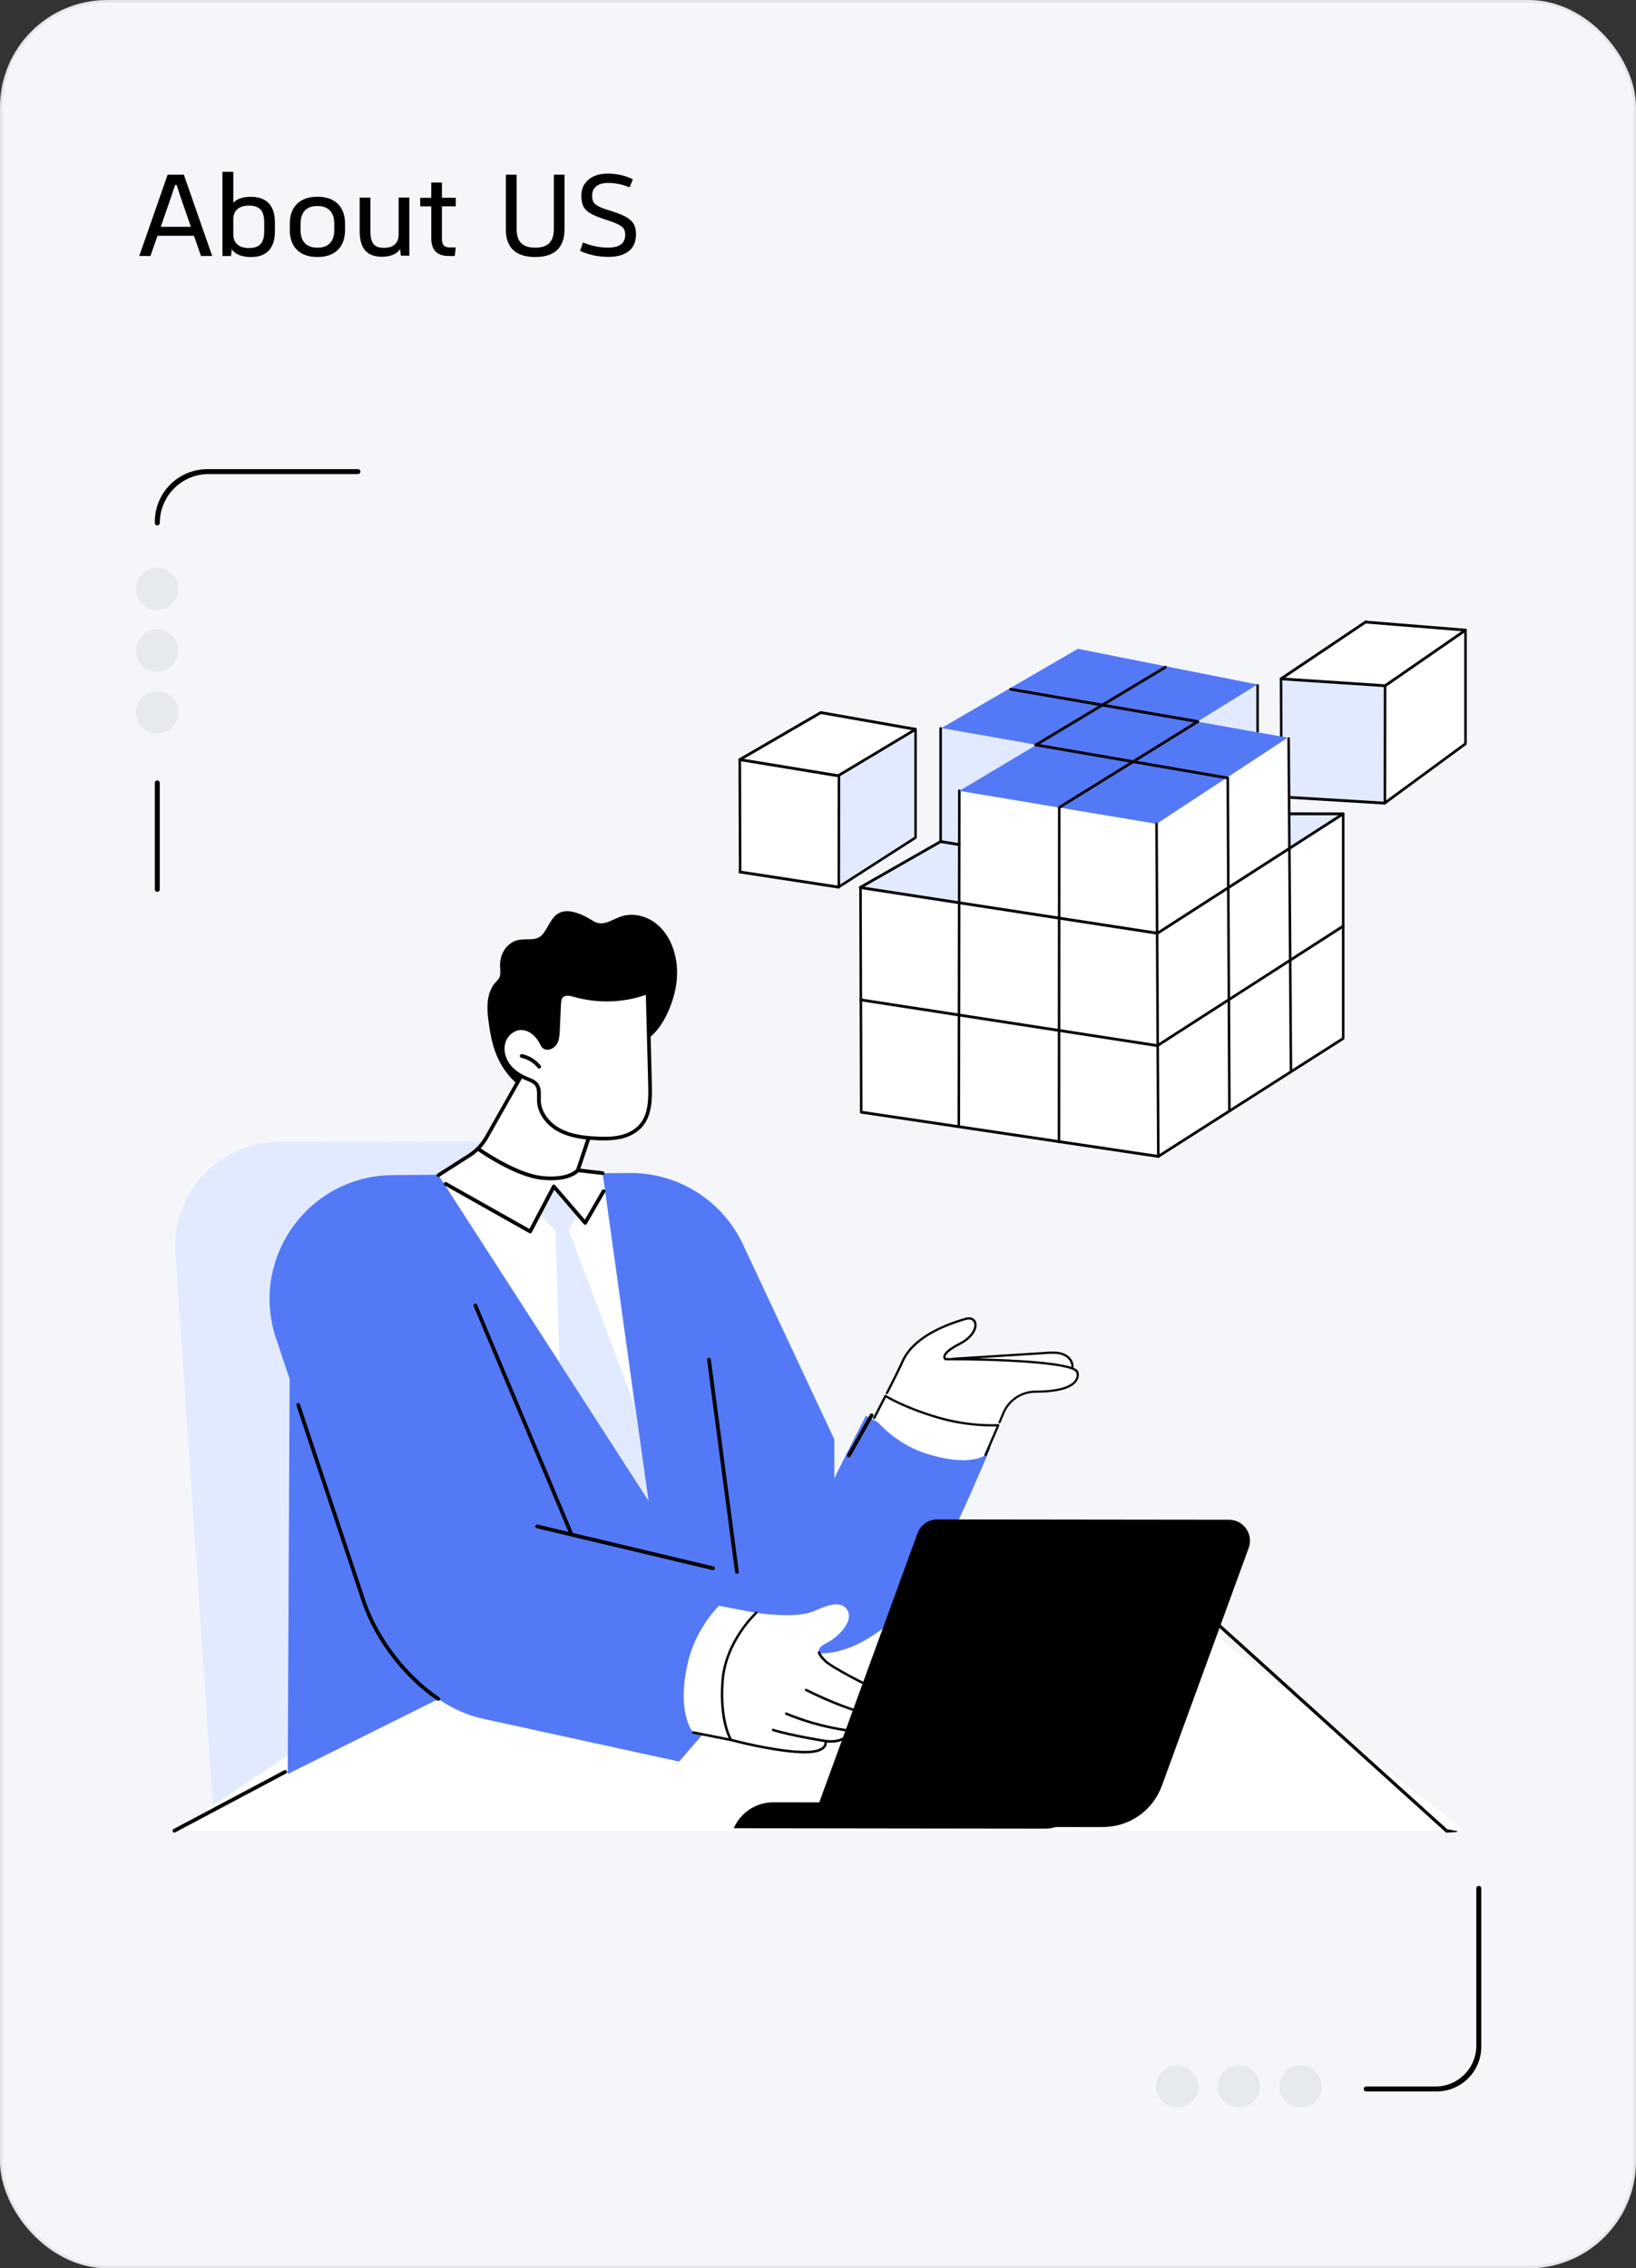 <?xml version="1.0" encoding="UTF-8"?>
<svg id="Layer_2" xmlns="http://www.w3.org/2000/svg" viewBox="0 0 324.5 449.95">
  <rect x="0" y="0" width="324.5" height="449.95" fill="#333333" stroke="none"/>
  <defs>
    <style>
      .cls-1 {
        fill: #e2eaff;
      }

      .cls-2 {
        fill: #fff;
      }

      .cls-3 {
        fill: #5479f7;
      }

      .cls-4 {
        stroke: #000;
      }

      .cls-4, .cls-5 {
        stroke-miterlimit: 10;
        stroke-width: .5px;
      }

      .cls-6 {
        fill: #e6eaef;
      }

      .cls-5 {
        fill: #f5f6fa;
        stroke: #e4e5ea;
      }
    </style>
  </defs>
  <g id="Layer_1-2" data-name="Layer_1">
    <g id="Class_access_code">
      <rect class="cls-5" x=".25" y=".25" width="324" height="449.45" rx="21" ry="21"/>
      <g>
        <path d="M36.46,34.65l5.63,16.13h-2.22l-1.4-4.01h-7.23l-1.4,4.01h-2.22l5.63-16.13h3.19ZM37.86,44.99l-2.19-6.33-.62-1.97h-.32l-.65,1.97-2.19,6.33h5.98Z"/>
        <path d="M44.14,34.08h2.14v6.13c.75-.78,1.9-1.17,3.46-1.17s2.79.43,3.59,1.3c.8.86,1.2,2.14,1.2,3.84v1.67c0,1.7-.4,2.97-1.2,3.84-.8.86-1.99,1.3-3.59,1.3-.86,0-1.62-.13-2.27-.39-.65-.26-1.15-.64-1.5-1.13l-.15,1.32h-1.7v-16.7ZM47.08,48.49c.53.47,1.3.71,2.29.71,1.06,0,1.84-.26,2.32-.79.48-.52.72-1.36.72-2.5v-1.82c0-1.15-.24-1.98-.72-2.51-.48-.52-1.26-.79-2.32-.79-1,0-1.76.24-2.29.71-.53.47-.8,1.13-.8,1.98v3.02c0,.85.27,1.51.8,1.98Z"/>
        <path d="M58.91,40.44c.96-.94,2.3-1.41,4.05-1.41s3.09.47,4.05,1.41c.96.94,1.43,2.26,1.43,3.98v1.17c0,1.71-.48,3.04-1.43,3.98-.96.94-2.31,1.41-4.05,1.41s-3.09-.47-4.05-1.41c-.96-.94-1.43-2.26-1.43-3.98v-1.17c0-1.71.48-3.04,1.43-3.98ZM65.45,48.23c.56-.6.85-1.45.85-2.57v-1.32c0-1.11-.28-1.97-.85-2.57-.57-.6-1.4-.9-2.49-.9s-1.93.3-2.49.9c-.56.6-.85,1.45-.85,2.57v1.32c0,1.11.28,1.97.85,2.57.57.6,1.4.9,2.49.9s1.93-.3,2.49-.9Z"/>
        <path d="M79.51,50.73l-.15-1.32c-.33.5-.81.88-1.42,1.13-.62.26-1.34.39-2.17.39-1.51,0-2.63-.42-3.35-1.27-.72-.85-1.08-2.12-1.08-3.81v-6.66h2.14v6.73c0,1.16.2,1.99.61,2.49.41.5,1.09.75,2.06.75s1.69-.23,2.18-.69.74-1.13.74-2.01v-7.28h2.12v11.54h-1.67Z"/>
        <path d="M85.54,39.23v-3.02h2.12v3.02h2.74v1.7h-2.74v6.48c0,.6.12,1.03.37,1.28s.65.39,1.2.39h1.17l-.2,1.7h-1.2c-2.31,0-3.46-1.17-3.46-3.51v-6.33h-2.19v-1.7h2.19Z"/>
        <path d="M102.47,34.65v10.79c0,1.26.3,2.19.91,2.79.61.6,1.53.9,2.78.9s2.17-.3,2.78-.9c.61-.6.91-1.53.91-2.79v-10.79h2.12v10.87c0,1.79-.49,3.15-1.47,4.08-.98.92-2.43,1.38-4.34,1.38s-3.38-.46-4.36-1.38c-.98-.92-1.47-2.28-1.47-4.08v-10.87h2.14Z"/>
        <path d="M124.01,46.56c0-.5-.1-.9-.31-1.21-.21-.31-.59-.59-1.13-.86-.55-.27-1.39-.58-2.52-.95-1.28-.42-2.25-.81-2.92-1.2-.67-.38-1.13-.84-1.41-1.38-.27-.54-.41-1.24-.41-2.11,0-1.35.47-2.42,1.41-3.21.94-.8,2.22-1.2,3.85-1.2,1.75,0,3.4.37,4.96,1.12l-.65,1.6c-1.45-.58-2.86-.87-4.24-.87-1.03,0-1.82.22-2.37.66s-.82,1.05-.82,1.83c0,.53.09.96.26,1.28.17.32.51.62,1.02.88.51.27,1.29.56,2.36.87,1.33.42,2.35.82,3.07,1.22.71.4,1.22.86,1.53,1.4.31.53.46,1.21.46,2.04,0,1.46-.47,2.58-1.42,3.34-.95.76-2.31,1.15-4.09,1.15-.96,0-1.93-.1-2.9-.31-.97-.21-1.87-.5-2.68-.88l.57-1.67c1.65.68,3.32,1.02,5.01,1.02,2.24,0,3.37-.86,3.37-2.57Z"/>
      </g>
      <g>
        <g>
          <g>
            <path class="cls-4" d="M31.2,176.67c-.13,0-.24-.11-.24-.24v-21.14c0-.13.11-.24.24-.24s.24.11.24.24v21.14c0,.13-.11.24-.24.24Z"/>
            <path class="cls-4" d="M31.2,103.98c-.13,0-.24-.11-.24-.24v-.24c0-5.63,4.56-10.19,10.19-10.19h29.85c.13,0,.24.11.24.24s-.11.24-.24.24h-29.61c-5.49,0-9.94,4.45-9.94,9.94h0c0,.13-.11.24-.24.24Z"/>
            <g>
              <ellipse class="cls-6" cx="31.17" cy="116.79" rx="4.19" ry="4.2"/>
              <ellipse class="cls-6" cx="31.17" cy="129.04" rx="4.19" ry="4.2"/>
              <ellipse class="cls-6" cx="31.17" cy="141.29" rx="4.19" ry="4.2"/>
            </g>
          </g>
          <g>
            <g>
              <polygon class="cls-2" points="274.67 159.31 290.69 147.54 290.69 124.99 273.97 134.34 274.67 159.31"/>
              <path d="M274.67,159.59s-.08-.01-.12-.03c-.08-.05-.13-.14-.14-.24l-.7-24.97c0-.11.05-.21.14-.26l16.72-9.35c.08-.04.17-.04.24.01.07.05.12.14.12.24v22.54c0,.09-.04.18-.11.23l-16.02,11.77s-.09.05-.14.05ZM274.22,134.51l.68,24.29,15.53-11.41v-21.94l-16.21,9.06Z"/>
              <polygon class="cls-1" points="274.74 136.02 274.7 159.28 274.64 159.31 254.17 158.08 254.09 134.66 274.74 136.02"/>
              <polygon class="cls-2" points="254.09 134.66 270.96 123.32 270.85 123.39 290.69 124.99 274.74 136.02 254.09 134.66"/>
              <path d="M274.74,136.3h-.01s-20.65-1.37-20.65-1.37c-.11,0-.2-.09-.23-.21-.03-.12.02-.24.11-.31l16.76-11.26h0s.11-.07.11-.07c.11-.07.24-.04.32.06l19.56,1.58c.11,0,.2.09.23.21.03.12-.02.24-.11.3l-15.95,11.03s-.09.04-.13.04ZM254.91,134.43l19.76,1.31,15.23-10.53-18.99-1.53-16,10.75Z"/>
              <path d="M274.64,159.59h-.01s-20.47-1.24-20.47-1.24c-.13,0-.24-.13-.24-.28l-.08-23.42c0-.15.11-.28.25-.28h0c.14,0,.25.12.25.28l.07,23.16,20.04,1.21.03-23c0-.15.11-.28.25-.28h0c.14,0,.25.13.25.28l-.03,23.26c0,.12-.07.22-.17.26l-.07.03s-.05.02-.08.02Z"/>
              <polygon class="cls-1" points="166.34 175.97 181.61 166.16 181.61 144.67 165.67 152.12 166.34 175.97"/>
              <path d="M166.34,176.25s-.08-.01-.12-.04c-.08-.05-.13-.14-.13-.24l-.67-23.86c0-.12.06-.22.15-.27l15.93-7.44c.08-.04.17-.03.24.02.07.05.11.14.11.23v21.48c0,.1-.05.19-.13.24l-15.27,9.82s-.08.04-.13.04ZM165.93,152.3l.65,23.2,14.78-9.5v-20.9l-15.43,7.21Z"/>
              <polygon class="cls-2" points="181.61 144.67 166.41 153.79 166.38 175.95 166.31 175.97 146.73 172.96 146.81 173 146.73 150.68 162.81 141.35 181.61 144.67"/>
              <path d="M166.31,176.25h-.03s-19.39-2.98-19.39-2.98c-.07.03-.14.02-.21-.02l-.07-.04c-.11-.07-.15-.21-.12-.33.01-.04.03-.08.06-.11l-.07-22.09c0-.1.05-.2.13-.25l16.07-9.33s.1-.04.16-.03l18.8,3.32c.11.02.19.11.21.23.02.12-.03.24-.13.29l-15.07,9.04-.03,22c0,.13-.08.24-.19.27l-.06.02h-.06ZM147.06,172.73l19.07,2.93.03-21.87c0-.1.05-.2.13-.25l14.55-8.72-17.99-3.18-15.86,9.21.07,21.88Z"/>
              <path d="M166.41,154.19h-.04s-19.67-3.23-19.67-3.23c-.14-.02-.23-.16-.21-.32.02-.15.15-.26.29-.24l19.67,3.23c.14.02.23.16.21.32-.02.14-.13.24-.25.24Z"/>
              <polygon class="cls-2" points="229.57 162.74 255.6 145.88 255.75 168.29 266.42 161.43 266.42 205.99 229.75 229.39 229.57 162.74"/>
              <polygon class="cls-2" points="170.6 176.05 170.82 220.61 229.75 229.39 229.4 163.18 190.28 156.88 190.25 179.07 170.6 176.05"/>
              <polygon class="cls-1" points="186.72 144.42 186.57 166.93 170.6 176.05 190.25 179.07 190.28 156.99 205.85 147.75 186.72 144.42"/>
              <polygon class="cls-1" points="255.71 161.5 255.75 168.29 266.27 161.5 255.71 161.5"/>
              <polygon class="cls-3" points="213.8 128.7 186.72 144.42 205.61 147.74 190.28 156.88 229.4 163.42 255.42 146.33 237.58 143.13 249.44 135.78 213.8 128.7"/>
              <polygon class="cls-1" points="237.58 143.13 249.44 145.26 249.44 135.78 237.58 143.13"/>
              <path d="M229.75,229.67h-.03s-58.93-8.78-58.93-8.78c-.12-.02-.22-.14-.22-.28l-.14-44.55c0-.15.11-.28.25-.28h0c.14,0,.25.12.25.28l.14,44.31,58.63,8.73,36.47-23.27v-44.4c0-.15.11-.28.25-.28s.25.12.25.28v44.56c0,.1-.05.19-.13.24l-36.67,23.4s-.08.04-.13.04Z"/>
              <path d="M256.06,212.8c-.14,0-.25-.12-.25-.28l-.46-66.01c0-.15.11-.28.25-.28h0c.14,0,.25.12.25.28l.46,66.01c0,.15-.11.28-.25.28h0Z"/>
              <path d="M237.58,143.41h-.04s-37.12-6.42-37.12-6.42c-.14-.02-.23-.17-.21-.32.02-.15.15-.26.29-.23l37.12,6.41c.14.02.23.17.21.32-.02.14-.13.24-.25.24Z"/>
              <path d="M229.57,185.4h-.03s-58.97-9.07-58.97-9.07c-.11-.02-.19-.11-.21-.23-.02-.12.04-.24.13-.3l15.83-9.04v-22.26c0-.15.12-.28.26-.28h0c.14,0,.25.13.25.28v22.43c0,.1-.06.2-.14.25l-15.26,8.72,58.1,8.93,35.96-23.12h-9.78c-.14-.01-.25-.14-.25-.29,0-.15.11-.28.25-.28h0l10.71.02c.11,0,.21.09.24.21.03.12-.02.25-.12.31l-36.84,23.69s-.08.04-.13.04Z"/>
              <path d="M243.85,220.67c-.14,0-.25-.12-.25-.28l-.32-65.83-37.94-6.54c-.14-.02-.23-.17-.21-.32.02-.15.15-.26.29-.23l38.15,6.58c.12.02.21.14.21.27l.32,66.07c0,.15-.11.28-.25.28h0Z"/>
              <path d="M190.18,223.69h0c-.14,0-.25-.13-.25-.28l.1-66.53c0-.15.11-.28.25-.28h0c.14,0,.25.13.25.28l-.1,66.53c0,.15-.11.28-.25.28Z"/>
              <path d="M205.48,148.04c-.09,0-.18-.05-.22-.15-.07-.14-.02-.31.1-.38l25.7-15.42c.12-.07.27-.02.34.11.07.14.02.31-.1.38l-25.7,15.42s-.08.03-.12.03Z"/>
              <path d="M210.05,226.77h0c-.14,0-.25-.13-.25-.28l.05-66.33c0-.1.05-.19.13-.24l27.48-17.03c.12-.07.27-.03.34.11.07.13.02.3-.1.38l-27.35,16.95-.05,66.16c0,.15-.11.28-.25.28Z"/>
              <path d="M229.57,207.69h-.03s-58.83-9.08-58.83-9.08c-.14-.02-.23-.16-.21-.31.02-.15.15-.26.28-.24l58.74,9.07,36.77-23.66c.12-.08.27-.03.34.1.07.13.03.3-.09.38l-36.84,23.7s-.08.04-.13.04Z"/>
              <path d="M229.75,229.67c-.14,0-.25-.12-.25-.28l-.35-65.97c0-.15.11-.28.25-.28h0c.14,0,.25.12.25.28l.35,65.97c0,.15-.11.28-.25.28h0Z"/>
              <path d="M190.26,167.82h-.04s-3.7-.61-3.7-.61c-.14-.02-.23-.16-.21-.32.02-.15.15-.26.29-.24l3.7.61c.14.02.23.16.21.32-.02.14-.13.24-.25.24Z"/>
              <path d="M249.44,145.31c-.14,0-.25-.12-.25-.28v-9.05c0-.15.11-.28.25-.28s.25.12.25.28v9.05c0,.15-.11.28-.25.28Z"/>
            </g>
            <g>
              <path class="cls-1" d="M92.63,333.04l-50.33,26.07-7.5-110.53c-.81-11.93,8.64-22.06,20.61-22.08l50.95-.07-13.73,106.6Z"/>
              <polygon class="cls-2" points="34.59 363.15 106.07 315.71 230.05 315.71 290.47 363.15 34.59 363.15"/>
              <path d="M286.9,363.52s-.08-.01-.12-.05l-52.47-47.39h-104.16c-.14,0-.25-.17-.25-.37s.11-.37.25-.37h104.23s.08.02.12.05l52.52,47.44c.12.1,2.16.32,2.1.5-.05.12-2.13.19-2.22.19Z"/>
              <path d="M34.59,363.52c-.13,0-.26-.07-.33-.2-.1-.18-.03-.4.15-.5l21.98-11.67c.18-.1.4-.03.5.15.1.18.03.4-.15.5l-21.98,11.67c-.06.03-.11.04-.17.04Z"/>
            </g>
            <polygon class="cls-3" points="57.48 267.26 57.07 351.9 86.97 337.02 57.48 267.26"/>
            <path class="cls-3" d="M135.62,267.91s5.94,2.15,10.25,8.15c7.59,10.55,17.23,22.08,17.23,22.08,0,0,3.69-7.72,8.64-17.3,7.46,4.3,16.09,6.54,24.7,6.39-4.64,10.91-11.12,25.88-16.27,31.26-7.28,7.61-24.07,20.1-35.28-7.73-11.22-27.83-9.27-42.86-9.27-42.86Z"/>
            <g>
              <path class="cls-2" d="M212.57,270.27c-.32-.91-1.22-1.53-2.16-1.78-.94-.25-1.93-.19-2.89-.13-6.16.39-12.32.78-18.48,1.17,4.12,2.15,8.74,3.1,13.34,3.37,1.92.11,11.55,1.25,10.18-2.62Z"/>
              <path d="M206.98,273.36c-1.5,0-2.94-.11-3.89-.19-.29-.02-.54-.04-.71-.05-5.18-.3-9.7-1.44-13.43-3.39-.09-.05-.13-.14-.11-.24.02-.1.1-.17.2-.17l18.48-1.17c.98-.06,1.98-.13,2.97.14,1.13.3,1.99,1.02,2.31,1.92.24.69.18,1.29-.19,1.77-.86,1.12-3.29,1.39-5.61,1.39ZM189.88,269.7c3.53,1.7,7.74,2.7,12.53,2.98.18.01.42.03.72.05,2.15.17,7.85.62,9.12-1.03.28-.36.32-.8.12-1.35-.27-.77-1.02-1.38-2-1.64-.91-.24-1.88-.18-2.82-.12l-17.66,1.12Z"/>
              <path class="cls-2" d="M179,270.12c2.31-5.32,9.88-7.73,12.51-8.49,2.63-.76,2.99,2.83-1.17,4.95-4.16,2.12-2.81,3.03-2.81,3.03,0,0,24.97-.08,26.15,2.56,0,0,1.57,3.85-8.28,3.88-2.79,0-5.3,1.68-6.38,4.25-.3.73-.64,1.53-1.01,2.39-7.8.13-15.62-1.89-22.38-5.79,1.53-2.95,2.77-5.44,3.36-6.79Z"/>
              <path d="M198.27,282.36s-.06,0-.09-.02c-.11-.05-.16-.18-.12-.29.01-.02.16-.38.36-.86l.4-.96c1.11-2.66,3.7-4.38,6.58-4.39,5.32-.02,7.19-1.15,7.83-2.09.52-.77.26-1.46.24-1.49-.82-1.84-15.97-2.46-25.95-2.43h0s-.09-.01-.12-.04c-.12-.08-.33-.32-.31-.68.05-.78,1.1-1.7,3.14-2.73,2.6-1.32,3.28-3.15,2.94-4.03-.22-.55-.82-.74-1.6-.51-4.56,1.31-10.4,3.83-12.37,8.36-.5,1.15-1.92,3.99-3.08,6.25-.06.11-.19.15-.3.1-.11-.06-.15-.19-.1-.3,1.16-2.26,2.57-5.08,3.07-6.23,2.04-4.69,8.01-7.27,12.66-8.61,1.21-.35,1.9.17,2.14.77.48,1.21-.47,3.22-3.15,4.59-2.54,1.29-2.87,2.08-2.9,2.35-.01.13.04.22.07.26.78,0,6.64,0,12.56.29,12.92.63,13.52,1.96,13.71,2.4.02.04.37.93-.28,1.9-1.01,1.51-3.77,2.28-8.21,2.3-2.71,0-5.13,1.63-6.18,4.12l-.4.96c-.2.49-.35.84-.36.86-.04.08-.12.13-.2.13Z"/>
              <path class="cls-2" d="M175.65,276.91l-2.24,4.39s3.73,4.84,9.9,6.9c8.87,2.96,12.17.45,12.17.45l2.55-5.94s-5.39.43-12.13-1.57-10.25-4.23-10.25-4.23Z"/>
              <path d="M195.47,288.86s-.06,0-.09-.02c-.11-.05-.16-.18-.12-.29l2.41-5.61c-1.32.05-6.13.1-11.85-1.59-5.79-1.71-9.24-3.63-10.09-4.13l-2.14,4.17c-.06.11-.19.15-.3.1-.11-.06-.15-.19-.1-.3l2.24-4.39c.03-.06.08-.1.14-.11.06-.02.12,0,.18.03.03.02,3.56,2.24,10.19,4.2,6.63,1.96,12,1.56,12.05,1.56.08,0,.15.03.2.09.05.06.05.14.02.22l-2.55,5.94c-.04.08-.12.13-.2.13Z"/>
            </g>
            <path class="cls-3" d="M165.5,285.55l-18.14-38.72c-4.08-8.71-12.86-14.23-22.47-14.15l-47.05.42c-16.87.15-28.58,16.87-22.95,32.78l17.35,52.08c3.46,9.89,12.76,20.36,22.94,22.84l39.52,8.63,30.79-35.51v-28.36Z"/>
            <path d="M86.96,337.39c-.07,0-.14-.02-.21-.06-6.56-4.43-12.25-11.8-14.86-19.26l-13.09-39.29c-.06-.19.04-.4.23-.47.19-.06.4.04.47.23l13.09,39.28c2.56,7.3,8.14,14.54,14.57,18.88.17.11.21.34.1.51-.07.11-.19.16-.31.16Z"/>
            <path d="M141.43,311.45h-.09s-34.89-8.31-34.89-8.31c-.2-.05-.32-.25-.27-.45.05-.2.25-.32.45-.27l34.89,8.3c.2.05.32.25.27.45-.04.17-.19.28-.36.28Z"/>
            <path d="M113.38,304.8c-.14,0-.28-.09-.34-.23l-19.09-45.48c-.08-.19,0-.4.2-.48.19-.08.41,0,.48.2l19.09,45.48c.08.19,0,.4-.2.48-.05.02-.1.03-.14.03Z"/>
            <path d="M168.37,289.09c-.06,0-.12-.02-.18-.05-.18-.1-.24-.33-.14-.5l4.52-7.98c.1-.18.33-.24.5-.14.18.1.24.33.14.5l-4.52,7.98c-.07.12-.19.19-.32.19Z"/>
            <path d="M146.17,312.18c-.18,0-.34-.14-.37-.32l-5.55-42.12c-.03-.2.12-.39.32-.42.2-.03.39.12.42.32l5.55,42.12c.03.2-.12.39-.32.42h-.05Z"/>
            <path class="cls-2" d="M150.01,319.93l-7.39-1.4s-4.58,4.32-6.19,11.32c-2.31,10.05,1.05,13.81,1.05,13.81l7.5,1.48,5.02-25.21Z"/>
            <path d="M144.99,345.38h-.05s-7.5-1.48-7.5-1.48c-.13-.03-.22-.15-.19-.29.03-.13.15-.22.29-.19l7.26,1.43,4.97-24.97c.03-.13.15-.22.29-.19.13.03.22.15.19.29l-5.02,25.21c-.02.12-.13.2-.24.2Z"/>
            <path class="cls-2" d="M150.01,319.93s7.96,1.25,11.5-.37c3.54-1.63,5.81-1.93,6.72.15.91,2.07-2.03,5.12-4.47,6.31-2.44,1.19-1,2.5,0,3.52,1,1.02,7.97,4.77,11.88,6.39,3.91,1.62,1.57,4.87-2.07,4.43,0,0-.84,3.23-4.68,2.99,0,0-1.16,2.58-5.16,2.01,0,0,.91,2.48-5.08,2.18-5.99-.3-13.66-2.4-13.66-2.4,0,0-2.27-3.62-1.67-11.67.6-8.05,6.69-13.53,6.69-13.53Z"/>
            <path d="M159.61,347.81c-.31,0-.64,0-.98-.03-5.95-.3-13.63-2.39-13.71-2.41-.06-.02-.11-.05-.14-.11-.09-.15-2.31-3.78-1.7-11.82.6-8.05,6.71-13.64,6.77-13.7.1-.09.25-.08.34.02.09.1.08.25-.02.34-.06.05-6.02,5.52-6.61,13.37-.54,7.22,1.27,10.87,1.59,11.45.91.24,7.98,2.09,13.51,2.37,3.13.16,4.26-.45,4.66-.98.32-.43.18-.85.18-.87-.03-.08-.01-.17.04-.24.05-.07.14-.1.22-.09,3.78.53,4.89-1.85,4.9-1.87.04-.09.14-.14.24-.14,3.59.22,4.4-2.68,4.43-2.81.03-.12.14-.19.27-.18,2,.24,3.51-.69,3.78-1.69.23-.87-.44-1.7-1.83-2.27-3.99-1.65-10.92-5.38-11.96-6.44l-.12-.12c-.51-.51-1.08-1.09-1.25-1.73-.03-.13.04-.26.17-.3.13-.03.26.04.3.17.13.51.66,1.04,1.12,1.51l.12.13c.99,1.01,7.93,4.74,11.8,6.34,1.62.67,2.41,1.73,2.12,2.85-.31,1.19-1.92,2.27-4.11,2.07-.27.72-1.4,3.12-4.71,2.98-.33.55-1.69,2.39-5.01,2.04,0,.25-.04.6-.3.95-.59.81-1.97,1.21-4.11,1.21Z"/>
            <path d="M173.57,340.6h-.04c-.05-.01-5.15-.88-13.74-5.15-.12-.06-.17-.21-.11-.33.06-.12.21-.17.33-.11,8.51,4.23,13.55,5.1,13.6,5.11.13.02.22.15.2.28-.02.12-.12.2-.24.2Z"/>
            <path d="M168.89,343.59h-.02c-.06,0-6.25-.6-13.02-3.44-.12-.05-.18-.19-.13-.32.05-.12.2-.18.32-.13,6.7,2.81,12.82,3.4,12.88,3.4.13.01.23.13.22.27-.01.13-.12.22-.24.22Z"/>
            <path d="M163.73,345.61h-.04c-.07-.01-6.94-1.12-10.41-2.21-.13-.04-.2-.18-.16-.31.04-.13.18-.2.31-.16,3.44,1.08,10.28,2.18,10.34,2.19.13.02.22.15.2.28-.02.12-.12.21-.24.21Z"/>
            <path d="M96.69,200.32c.04,1.08.18,2.14.34,3.21.17,1.17.39,2.34.69,3.47.55,2.08,1.42,4,2.67,5.66,2.48,3.31,6.1,5.34,9.95,5.83,4.03.52,8.31-.57,11.71-3.12,2.76-2.06,4.88-5.21,5.61-8.8.76-.4,1.45-.94,2.07-1.57,1.42-1.47,2.44-3.36,3.21-5.32.86-2.19,1.39-4.58,1.36-6.96-.05-4.21-1.87-8.41-5.35-10.3-1.67-.91-3.64-1.22-5.47-.72-1.8.5-3.64,2.1-5.51,1.16-.49-.25-.94-.57-1.42-.83-.49-.27-.99-.51-1.5-.71-.92-.36-1.89-.64-2.88-.57-.9.07-1.73.48-2.35,1.22-.55.64-.94,1.41-1.37,2.15-.4.69-.84,1.4-1.51,1.79-.83.48-1.81.4-2.71.42-.92.01-1.84.11-2.66.61-.76.46-1.42,1.18-1.83,2.02-.45.92-.6,1.88-.54,2.91.03.56.1,1.15-.03,1.7-.12.51-.45.84-.78,1.19-1.39,1.47-1.77,3.51-1.69,5.56Z"/>
            <path class="cls-2" d="M93.06,229.23c1.43-.91,2.61-2.16,3.44-3.63l9.55-16.88,14.72,5.05-6.16,18.37,4.92.57,9.01,64.82-41.57-64.42,6.09-3.88Z"/>
            <path d="M86.98,233.48c-.12,0-.24-.06-.31-.17-.11-.17-.06-.4.11-.51l6.09-3.88c1.37-.87,2.52-2.08,3.32-3.5l9.55-16.88c.09-.16.27-.23.44-.17l14.72,5.05c.19.07.3.27.23.47l-6.02,17.93,4.47.52c.2.02.35.21.32.41-.02.2-.2.35-.41.32l-4.92-.57c-.11-.01-.21-.08-.27-.17-.06-.09-.07-.21-.04-.32l6.05-18.02-14.09-4.83-9.4,16.61c-.86,1.52-2.09,2.82-3.57,3.76l-6.09,3.88c-.06.04-.13.06-.2.06Z"/>
            <path d="M109.32,234.12c-.54,0-1.13-.03-1.77-.09-5.46-.54-12.62-5.62-12.93-5.83-.17-.12-.2-.35-.09-.52.12-.17.35-.21.52-.09.07.05,7.31,5.18,12.57,5.7,5.11.51,6.68-1.36,6.7-1.38.13-.16.36-.19.52-.06.16.13.19.36.06.52-.06.08-1.42,1.75-5.59,1.75Z"/>
            <polygon class="cls-1" points="109.83 235.28 107 240.76 110.18 244.24 110.97 270.27 128.63 297.67 126.03 279.21 112.82 244.09 114.57 240.82 109.83 235.28"/>
            <path d="M105.15,244.65c-.06,0-.13-.02-.18-.05l-16.76-9.45c-.18-.1-.24-.33-.14-.5.1-.18.33-.24.5-.14l16.43,9.26,4.52-8.59c.06-.11.16-.18.29-.2.12-.02.24.03.32.13l5.88,6.83,3.38-5.83c.1-.18.33-.24.51-.13.18.1.24.33.13.51l-3.64,6.28c-.06.1-.17.17-.29.18-.12.01-.24-.04-.31-.13l-5.86-6.81-4.45,8.45c-.05.09-.13.15-.22.18-.03.01-.07.02-.1.02Z"/>
            <path class="cls-2" d="M103.23,203.95c-1.55.08-2.91,1.31-3.35,2.79-.44,1.49-.05,3.14.84,4.41s2.23,2.18,3.66,2.77c.74.31,1.57.57,2.05,1.21.67.9.41,2.15.46,3.27.11,2.48,1.92,4.65,4.12,5.81,2.2,1.16,4.74,1.46,7.23,1.59,1.59.08,3.2.1,4.76-.25,1.56-.34,3.07-1.07,4.11-2.27,1.87-2.16,1.9-5.31,1.82-8.16-.16-6.1-.32-12.2-.48-18.3-4.58,1.7-9.71,1.91-14.41.59-.89-.25-1.97-.51-2.63.14-.44.43-.49,1.11-.52,1.73-.08,1.72-.16,3.45-.23,5.17-.04.87-.09,1.79-.57,2.52-.34.51-1.05.98-1.69.87-.81-.14-.9-.93-1.31-1.55-.86-1.29-2.22-2.42-3.86-2.33Z"/>
            <path d="M119.9,226.22c-.57,0-1.13-.02-1.68-.05-2.34-.12-5.05-.41-7.38-1.63-2.56-1.34-4.21-3.69-4.32-6.12-.01-.29,0-.59,0-.88.02-.83.04-1.61-.39-2.19-.36-.48-.96-.72-1.6-.98l-.29-.12c-1.65-.68-2.97-1.68-3.82-2.9-1.01-1.45-1.35-3.21-.9-4.73.5-1.69,2.05-2.97,3.68-3.06,1.55-.08,3.08.83,4.19,2.5.13.2.23.39.32.59.23.48.37.73.75.8.47.09,1.05-.3,1.32-.7.44-.67.48-1.55.51-2.34l.23-5.17c.03-.72.11-1.46.63-1.97.84-.84,2.19-.46,2.99-.23,4.64,1.3,9.67,1.1,14.18-.58.11-.04.24-.03.34.04.1.07.16.18.16.3l.48,18.3c.08,3.05,0,6.21-1.91,8.42-1.28,1.48-3.05,2.12-4.31,2.39-1.06.23-2.13.3-3.18.3ZM103.25,204.32c-1.33.07-2.6,1.13-3.01,2.53-.39,1.3-.09,2.83.79,4.1.77,1.1,1.98,2.01,3.5,2.64l.28.11c.67.27,1.44.57,1.92,1.22.58.78.56,1.73.54,2.65,0,.29-.01.56,0,.83.09,2.14,1.64,4.29,3.93,5.5,2.2,1.16,4.81,1.43,7.07,1.55,1.51.08,3.12.1,4.66-.24,1.15-.25,2.76-.83,3.91-2.16,1.74-2,1.81-4.89,1.73-7.91l-.47-17.79c-4.53,1.57-9.54,1.72-14.16.42-.87-.25-1.77-.44-2.27.05-.33.33-.38.89-.41,1.48l-.23,5.17c-.04.83-.08,1.87-.63,2.71-.41.62-1.24,1.17-2.06,1.03-.77-.13-1.04-.71-1.29-1.21-.09-.18-.17-.35-.27-.5-.45-.68-1.71-2.27-3.53-2.17Z"/>
            <path d="M106.94,211.96c-.11,0-.22-.05-.29-.14-.8-1.01-1.99-1.73-3.25-1.99-.2-.04-.33-.24-.29-.44.04-.2.24-.33.44-.29,1.45.3,2.75,1.1,3.68,2.26.13.16.1.39-.06.52-.07.05-.15.08-.23.08Z"/>
            <g>
              <path d="M218.76,362.43l-58.02-.08,21.25-58.22c.6-1.64,2.17-2.74,3.92-2.74l57.86.07c2.89,0,4.9,2.88,3.91,5.59l-17.23,47.2c-1.79,4.91-6.46,8.17-11.68,8.16Z"/>
              <path d="M153.38,357.51l60.63.08-.15.41c-1.06,2.85-3.54,4.74-6.58,4.74l-61.74-.08c1.35-3.13,4.43-5.15,7.84-5.15Z"/>
            </g>
          </g>
        </g>
        <g>
          <path class="cls-4" d="M284.94,414.62h-13.96c-.13,0-.24-.11-.24-.24s.11-.24.24-.24h13.72c4.63,0,8.38-3.75,8.38-8.38v-31.18c0-.13.11-.24.24-.24s.24.11.24.24v31.42c0,4.76-3.86,8.62-8.62,8.62Z"/>
          <g>
            <ellipse class="cls-6" cx="233.47" cy="413.88" rx="4.2" ry="4.19"/>
            <ellipse class="cls-6" cx="245.72" cy="413.88" rx="4.2" ry="4.19"/>
            <ellipse class="cls-6" cx="257.97" cy="413.88" rx="4.2" ry="4.19"/>
          </g>
        </g>
      </g>
    </g>
  </g>
</svg>